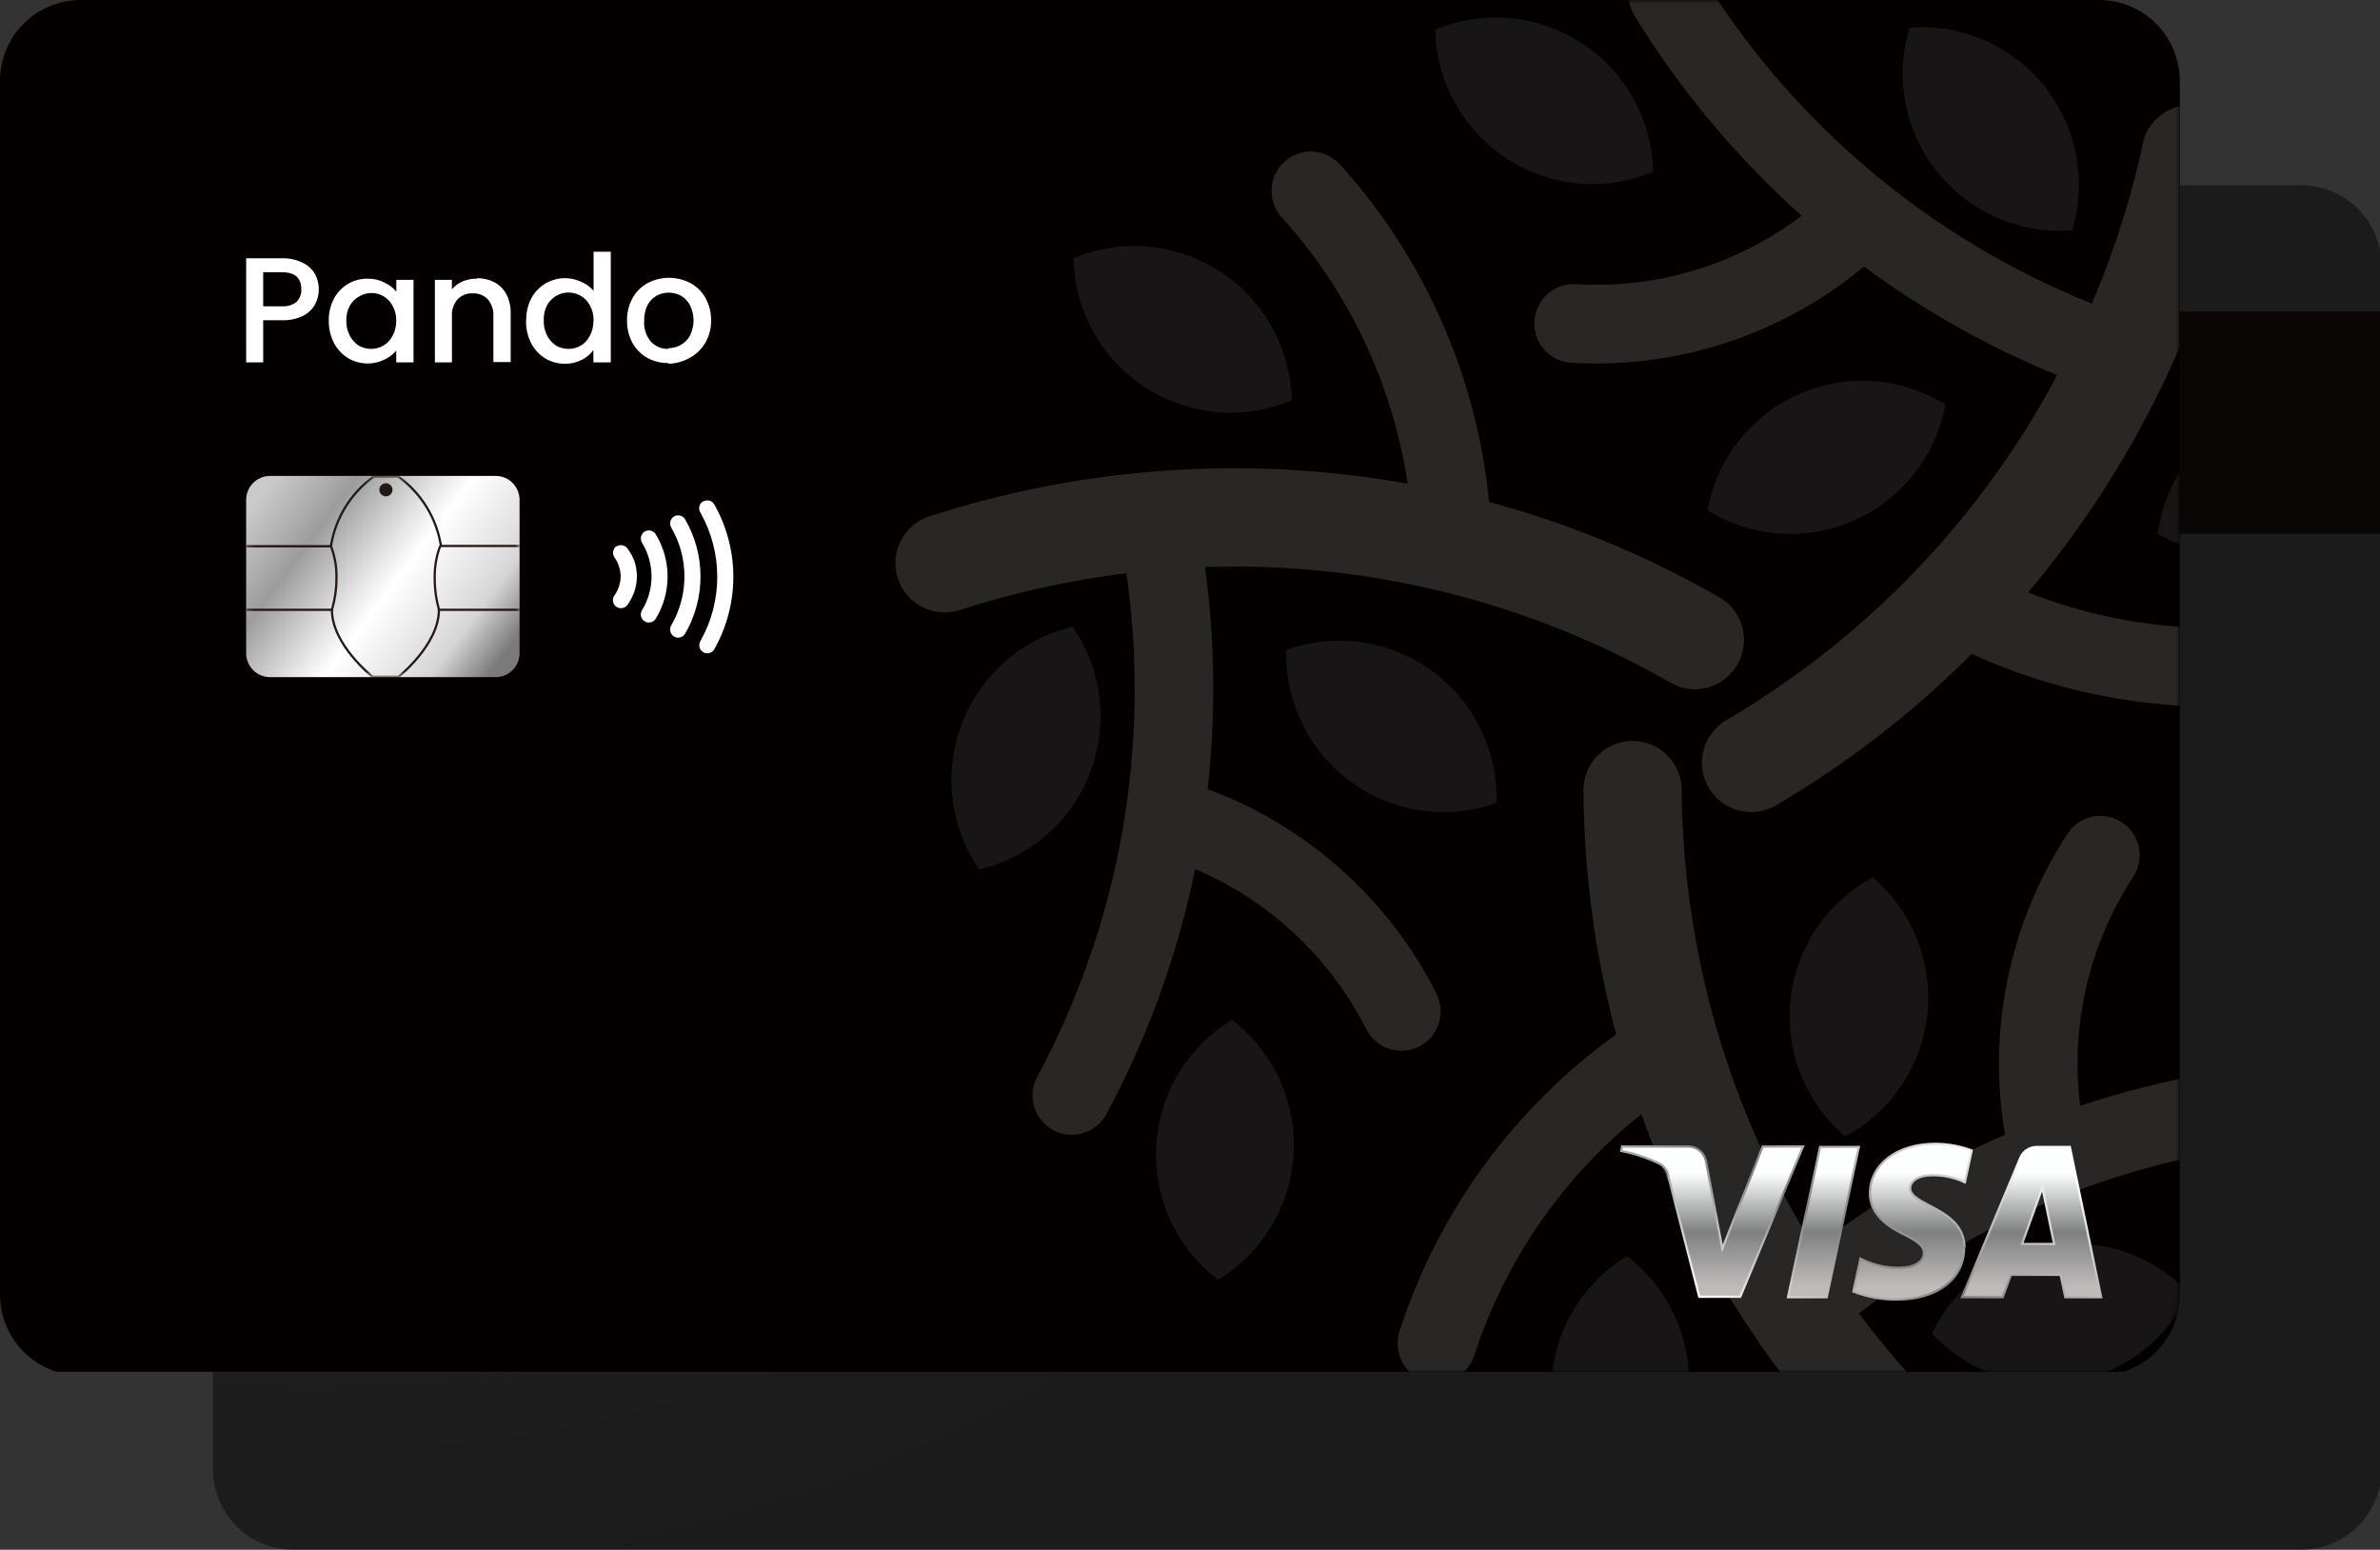 <svg width="321" height="209" viewBox="0 0 321 209" fill="none" xmlns="http://www.w3.org/2000/svg">
<rect x="0" y="0" width="321" height="209" fill="#333333" stroke="none"/>
<g opacity="0.9" clip-path="url(#clip0_139_14829)">
<path d="M310.344 25H39.584C33.586 25 28.724 29.851 28.724 35.835V198.165C28.724 204.149 33.586 209 39.584 209H310.344C316.342 209 321.204 204.149 321.204 198.165V35.835C321.204 29.851 316.342 25 310.344 25Z" fill="url(#paint0_radial_139_14829)"/>
<path d="M321 42H27V72H321V42Z" fill="#050101"/>
</g>
<g clip-path="url(#clip1_139_14829)">
<path d="M10.889 185.501H283.111C285.999 185.501 288.769 184.351 290.811 182.305C292.853 180.258 294 177.483 294 174.589V10.912C294 8.018 292.853 5.242 290.811 3.196C288.769 1.15 285.999 0 283.111 0L10.889 0C8.001 0 5.231 1.15 3.189 3.196C1.147 5.242 0 8.018 0 10.912L0 174.589C0 177.483 1.147 180.258 3.189 182.305C5.231 184.351 8.001 185.501 10.889 185.501Z" fill="#040000"/>
<g opacity="0.15">
<mask id="mask0_139_14829" style="mask-type:luminance" maskUnits="userSpaceOnUse" x="0" y="0" width="294" height="186">
<path d="M10.901 185.513L283.087 185.513C289.107 185.513 293.988 180.622 293.988 174.589V10.924C293.988 4.891 289.107 3.05176e-05 283.087 3.05176e-05L10.901 3.05176e-05C4.881 3.05176e-05 0 4.891 0 10.924V174.589C0 180.622 4.881 185.513 10.901 185.513Z" fill="white"/>
</mask>
<g mask="url(#mask0_139_14829)">
<path d="M232.804 97.139C231.288 98.037 230.19 99.501 229.751 101.209C229.312 102.918 229.568 104.731 230.463 106.251C231.359 107.77 232.819 108.871 234.525 109.311C236.23 109.751 238.039 109.494 239.556 108.597C249.179 102.948 258.042 96.091 265.931 88.192C281.357 95.216 298.624 97.098 315.197 93.563C315.886 93.427 316.542 93.156 317.126 92.765C317.71 92.373 318.21 91.869 318.598 91.282C318.985 90.695 319.253 90.037 319.384 89.345C319.515 88.654 319.508 87.943 319.363 87.254C319.218 86.565 318.938 85.912 318.538 85.333C318.139 84.754 317.629 84.26 317.038 83.88C316.446 83.5 315.785 83.242 315.093 83.121C314.401 82.999 313.692 83.017 313.007 83.172C299.821 85.994 286.097 84.855 273.553 79.899C287.698 63.078 297.489 43.023 302.058 21.508C302.233 19.875 301.798 18.234 300.836 16.903C299.875 15.572 298.456 14.645 296.852 14.302C295.249 13.958 293.575 14.222 292.155 15.042C290.734 15.863 289.668 17.182 289.16 18.744C287.545 26.354 285.195 33.789 282.143 40.944C260.282 32.191 241.807 16.63 229.441 -3.443C228.7 -4.629 227.522 -5.474 226.164 -5.796C224.805 -6.118 223.375 -5.892 222.182 -5.165C220.994 -4.426 220.146 -3.247 219.822 -1.885C219.498 -0.522 219.724 0.914 220.452 2.11C226.61 12.16 234.204 21.253 242.992 29.098C234.316 35.665 223.6 38.938 212.745 38.337C212.033 38.269 211.315 38.346 210.634 38.563C209.953 38.781 209.322 39.134 208.781 39.602C208.24 40.069 207.798 40.642 207.484 41.285C207.169 41.928 206.987 42.629 206.95 43.344C206.912 44.06 207.019 44.775 207.265 45.448C207.511 46.121 207.89 46.737 208.379 47.259C208.868 47.781 209.458 48.199 210.113 48.486C210.767 48.774 211.473 48.926 212.188 48.933C226.425 49.717 240.432 45.079 251.4 35.948C259.452 41.887 268.205 46.806 277.461 50.594C267.158 69.95 251.699 86.062 232.804 97.139Z" fill="white"/>
<path d="M189.854 65.228C187.856 51.859 181.963 39.379 172.916 29.353C172.437 28.837 172.067 28.23 171.825 27.569C171.583 26.908 171.474 26.205 171.506 25.502C171.537 24.799 171.708 24.108 172.008 23.472C172.308 22.835 172.732 22.264 173.254 21.793C173.776 21.322 174.387 20.96 175.05 20.727C175.714 20.495 176.417 20.397 177.118 20.439C177.819 20.482 178.505 20.663 179.136 20.974C179.767 21.284 180.33 21.718 180.792 22.248C192.157 34.854 199.184 50.782 200.839 67.69C211.623 70.602 221.991 74.884 231.691 80.432C232.476 80.848 233.17 81.418 233.731 82.108C234.291 82.798 234.708 83.593 234.957 84.448C235.205 85.302 235.279 86.198 235.175 87.081C235.072 87.965 234.792 88.819 234.352 89.592C233.913 90.365 233.323 91.042 232.618 91.583C231.913 92.123 231.106 92.516 230.246 92.739C229.386 92.961 228.491 93.008 227.613 92.876C226.734 92.745 225.891 92.438 225.134 91.975C206.099 81.096 184.423 75.732 162.523 76.48C163.878 86.409 164 96.468 162.886 106.427C176.264 111.376 187.281 121.212 193.725 133.961C194.043 134.582 194.236 135.261 194.292 135.957C194.348 136.653 194.267 137.354 194.053 138.019C193.839 138.684 193.496 139.3 193.044 139.832C192.593 140.364 192.041 140.802 191.421 141.12C190.8 141.438 190.123 141.631 189.428 141.688C188.734 141.744 188.035 141.662 187.371 141.448C186.708 141.233 186.093 140.89 185.562 140.438C185.031 139.985 184.594 139.432 184.276 138.81C179.369 129.103 171.191 121.449 161.192 117.205C158.838 128.749 154.807 139.885 149.226 150.256C148.896 150.869 148.448 151.412 147.908 151.852C147.368 152.293 146.747 152.622 146.081 152.822C145.414 153.022 144.714 153.088 144.022 153.017C143.33 152.946 142.658 152.739 142.046 152.408C141.433 152.077 140.892 151.628 140.452 151.087C140.013 150.546 139.684 149.924 139.485 149.256C139.285 148.587 139.219 147.886 139.29 147.193C139.361 146.499 139.568 145.826 139.898 145.212C151.058 124.454 155.274 100.655 151.924 77.316C144.219 78.255 136.622 79.936 129.239 82.336C127.585 82.816 125.809 82.632 124.288 81.824C122.767 81.015 121.619 79.645 121.088 78.004C120.556 76.362 120.683 74.578 121.441 73.029C122.199 71.48 123.529 70.287 125.15 69.702C146.023 62.905 168.247 61.368 189.854 65.228Z" fill="white"/>
<path d="M217.983 139.501C204.206 149.382 193.956 163.431 188.741 179.584C188.318 180.92 188.44 182.369 189.079 183.615C189.719 184.861 190.823 185.804 192.153 186.238C193.483 186.671 194.93 186.56 196.178 185.93C197.427 185.299 198.376 184.199 198.819 182.87C202.977 170.018 210.821 158.679 221.371 150.268C228.834 170.951 241.267 189.473 257.571 204.196C258.21 204.817 258.968 205.303 259.798 205.624C260.629 205.945 261.516 206.095 262.406 206.065C263.296 206.035 264.17 205.826 264.978 205.45C265.785 205.074 266.509 204.539 267.105 203.877C267.702 203.215 268.159 202.439 268.45 201.596C268.741 200.752 268.86 199.859 268.799 198.969C268.738 198.079 268.498 197.21 268.095 196.415C267.692 195.619 267.133 194.913 266.451 194.339C260.666 189.131 255.399 183.374 250.723 177.147C269.214 162.573 291.888 154.336 315.403 153.65C316.099 153.63 316.784 153.472 317.419 153.186C318.054 152.9 318.626 152.491 319.104 151.983C319.581 151.476 319.954 150.879 320.201 150.226C320.449 149.574 320.565 148.88 320.545 148.182C320.524 147.485 320.367 146.798 320.081 146.162C319.796 145.526 319.388 144.952 318.881 144.473C318.375 143.995 317.779 143.621 317.128 143.373C316.477 143.126 315.784 143.009 315.088 143.029C303.343 143.368 291.711 145.423 280.558 149.128C279.226 138.33 281.751 127.408 287.684 118.296C288.075 117.712 288.346 117.056 288.482 116.366C288.618 115.676 288.615 114.965 288.475 114.276C288.334 113.587 288.059 112.933 287.664 112.351C287.269 111.77 286.763 111.273 286.175 110.889C285.586 110.505 284.928 110.242 284.238 110.116C283.547 109.989 282.839 110.001 282.153 110.151C281.467 110.301 280.818 110.586 280.243 110.989C279.668 111.392 279.179 111.906 278.804 112.501C271.016 124.471 268.022 138.946 270.419 153.032C261.259 157.048 252.631 162.188 244.734 168.333C233.139 149.699 226.936 128.204 226.816 106.245C226.734 104.533 225.995 102.919 224.755 101.741C223.514 100.562 221.866 99.909 220.157 99.918C218.447 99.928 216.807 100.599 215.579 101.791C214.351 102.983 213.63 104.605 213.567 106.317C213.618 117.522 215.102 128.675 217.983 139.501Z" fill="white"/>
<path fill-rule="evenodd" clip-rule="evenodd" d="M164.543 36.615C161.645 34.726 158.329 33.576 154.886 33.265C151.442 32.954 147.974 33.493 144.786 34.833C144.856 38.301 145.773 41.7 147.455 44.732C149.138 47.764 151.536 50.337 154.439 52.226C157.343 54.116 160.664 55.264 164.112 55.572C167.561 55.879 171.032 55.336 174.222 53.989C174.148 50.521 173.227 47.124 171.54 44.095C169.852 41.067 167.45 38.498 164.543 36.615ZM147.024 104.196C145.787 107.431 143.777 110.314 141.17 112.59C138.562 114.867 135.438 116.468 132.07 117.253C130.112 114.407 128.876 111.125 128.471 107.692C128.065 104.259 128.502 100.779 129.743 97.553C130.984 94.328 132.992 91.454 135.592 89.183C138.192 86.911 141.307 85.31 144.665 84.518C146.631 87.356 147.873 90.633 148.285 94.063C148.696 97.493 148.263 100.972 147.024 104.196ZM174.476 155.554C174.296 159.013 173.273 162.375 171.497 165.346C169.721 168.318 167.247 170.808 164.289 172.601C161.537 170.505 159.338 167.766 157.884 164.623C156.431 161.479 155.767 158.028 155.951 154.568C156.135 151.109 157.16 147.747 158.939 144.777C160.717 141.806 163.193 139.316 166.152 137.525C168.903 139.621 171.099 142.36 172.55 145.503C174.001 148.646 174.662 152.096 174.476 155.554ZM173.496 87.658C176.745 86.49 180.23 86.134 183.647 86.622C187.064 87.111 190.31 88.427 193.104 90.459C195.898 92.49 198.154 95.174 199.677 98.278C201.2 101.382 201.944 104.812 201.844 108.269C198.595 109.438 195.111 109.793 191.693 109.305C188.276 108.817 185.03 107.5 182.236 105.469C179.442 103.437 177.186 100.753 175.663 97.649C174.14 94.545 173.396 91.116 173.496 87.658ZM193.58 4.013C196.769 2.677 200.234 2.142 203.676 2.454C207.118 2.766 210.432 3.916 213.328 5.805C216.225 7.693 218.618 10.262 220.298 13.289C221.978 16.315 222.895 19.707 222.968 23.169C219.78 24.509 216.313 25.046 212.87 24.735C209.428 24.424 206.113 23.274 203.215 21.386C200.317 19.497 197.924 16.926 196.245 13.898C194.566 10.87 193.651 7.477 193.58 4.013ZM261.333 23.242C259.16 20.548 257.677 17.362 257.015 13.961C256.353 10.561 256.531 7.05 257.534 3.734C260.973 3.464 264.425 4.038 267.592 5.408C270.758 6.777 273.544 8.9 275.706 11.593C277.869 14.286 279.343 17.466 280.001 20.859C280.659 24.252 280.48 27.754 279.482 31.062C276.05 31.334 272.604 30.764 269.442 29.402C266.28 28.039 263.497 25.925 261.333 23.242ZM230.324 68.757C230.948 65.352 232.393 62.151 234.533 59.434C236.673 56.716 239.443 54.564 242.603 53.165C245.762 51.765 249.215 51.16 252.661 51.403C256.107 51.647 259.441 52.73 262.374 54.559C261.753 57.966 260.311 61.169 258.173 63.891C256.036 66.612 253.267 68.769 250.109 70.174C246.95 71.58 243.496 72.191 240.048 71.954C236.601 71.718 233.262 70.641 230.324 68.817V68.757ZM302.469 55.771C305.55 54.2 308.967 53.407 312.423 53.462C315.879 53.517 319.27 54.418 322.299 56.087C321.859 59.523 320.587 62.799 318.595 65.631C316.603 68.462 313.951 70.763 310.87 72.334C307.788 73.904 304.37 74.696 300.914 74.641C297.457 74.586 294.066 73.686 291.036 72.018C291.475 68.581 292.746 65.303 294.739 62.472C296.732 59.64 299.386 57.34 302.469 55.771ZM326.884 118.817C323.856 117.147 320.467 116.243 317.01 116.186C313.554 116.129 310.136 116.919 307.055 118.489C303.973 120.059 301.322 122.36 299.331 125.192C297.34 128.024 296.071 131.3 295.633 134.737C298.663 136.415 302.056 137.325 305.517 137.386C308.978 137.448 312.402 136.659 315.488 135.088C318.575 133.518 321.231 131.214 323.223 128.377C325.216 125.541 326.486 122.259 326.921 118.817H326.884ZM279.276 186.362C282.707 185.829 285.956 184.459 288.734 182.372C291.513 180.286 293.737 177.546 295.21 174.395C292.844 171.872 289.898 169.966 286.629 168.844C283.36 167.722 279.867 167.417 276.454 167.956C273.041 168.495 269.811 169.862 267.045 171.937C264.279 174.012 262.061 176.733 260.583 179.863C262.943 182.388 265.883 184.296 269.148 185.421C272.412 186.545 275.902 186.851 279.312 186.313L279.276 186.362ZM252.574 118.332C255.21 120.572 257.26 123.424 258.545 126.639C259.83 129.854 260.311 133.335 259.946 136.779C259.581 140.223 258.381 143.525 256.451 146.398C254.52 149.271 251.919 151.628 248.872 153.262C246.235 151.023 244.186 148.171 242.901 144.956C241.616 141.741 241.135 138.26 241.5 134.816C241.865 131.372 243.065 128.069 244.995 125.197C246.925 122.324 249.527 119.967 252.574 118.332ZM227.759 187.441C227.58 190.9 226.557 194.262 224.781 197.234C223.006 200.205 220.53 202.696 217.572 204.487C214.822 202.388 212.626 199.648 211.174 196.504C209.723 193.36 209.06 189.909 209.244 186.45C209.427 182.991 210.452 179.629 212.228 176.657C214.005 173.686 216.479 171.194 219.435 169.4C222.194 171.503 224.395 174.252 225.846 177.405C227.297 180.559 227.954 184.022 227.759 187.489V187.441Z" fill="#909091"/>
</g>
</g>
<path d="M243.185 154.62L234.716 174.88H229.187L225.037 158.718C225.004 158.342 224.876 157.981 224.664 157.669C224.452 157.357 224.164 157.105 223.827 156.936C222.186 156.142 220.45 155.563 218.661 155.214L218.782 154.62H227.687C228.27 154.614 228.837 154.819 229.281 155.197C229.726 155.576 230.019 156.103 230.106 156.681L232.296 168.406L237.741 154.62H243.185ZM264.963 168.272C264.963 162.925 257.583 162.622 257.631 160.234C257.631 159.506 258.333 158.73 259.845 158.536C261.617 158.371 263.402 158.685 265.011 159.446L265.931 155.154C264.364 154.565 262.705 154.261 261.031 154.257C255.865 154.257 252.223 157.009 252.199 160.949C252.199 163.859 254.788 165.496 256.772 166.466C258.756 167.436 259.494 168.09 259.482 168.975C259.482 170.333 257.861 170.94 256.361 170.964C254.475 171.034 252.603 170.612 250.928 169.739L249.973 174.177C251.827 174.902 253.802 175.268 255.792 175.256C261.285 175.256 264.878 172.54 264.902 168.333M278.55 174.941H283.389L279.167 154.681H274.703C274.226 154.682 273.761 154.825 273.365 155.09C272.969 155.355 272.66 155.732 272.476 156.172L264.624 174.941H270.117L271.206 171.922H277.921L278.55 174.941ZM272.718 167.763L275.465 160.161L277.05 167.763H272.718ZM250.711 154.681L246.379 174.941H241.153L245.484 154.681H250.711Z" fill="url(#paint1_linear_139_14829)"/>
<path d="M264.963 168.272C264.963 162.925 257.583 162.622 257.631 160.234C257.631 159.506 258.333 158.73 259.845 158.536C261.617 158.371 263.402 158.685 265.011 159.446L265.931 155.154C264.364 154.565 262.705 154.261 261.031 154.257C255.865 154.257 252.223 157.009 252.199 160.949C252.199 163.859 254.788 165.496 256.772 166.466C258.756 167.436 259.494 168.09 259.482 168.975C259.482 170.333 257.861 170.94 256.361 170.964C254.475 171.034 252.603 170.612 250.928 169.739L249.973 174.177C251.827 174.902 253.802 175.268 255.792 175.256C261.285 175.256 264.878 172.54 264.902 168.333M243.185 154.62L234.716 174.88H229.187L225.037 158.718C225.004 158.342 224.876 157.981 224.664 157.669C224.452 157.357 224.164 157.105 223.827 156.936C222.186 156.142 220.45 155.563 218.661 155.214L218.782 154.62H227.687C228.27 154.614 228.837 154.819 229.281 155.197C229.726 155.576 230.019 156.103 230.106 156.681L232.296 168.406L237.741 154.62H243.185ZM278.55 174.941H283.389L279.167 154.681H274.703C274.226 154.682 273.761 154.825 273.365 155.09C272.969 155.355 272.66 155.732 272.476 156.172L264.624 174.941H270.117L271.206 171.922H277.921L278.55 174.941ZM272.718 167.763L275.465 160.161L277.05 167.763H272.718ZM250.711 154.681L246.379 174.941H241.153L245.484 154.681H250.711Z" stroke="url(#paint2_linear_139_14829)" stroke-width="0.302" stroke-miterlimit="10"/>
<path d="M70.076 88.058C70.083 88.913 69.752 89.735 69.156 90.346C68.56 90.957 67.747 91.307 66.894 91.32H36.381C35.529 91.307 34.716 90.957 34.12 90.346C33.523 89.735 33.193 88.913 33.199 88.058V67.447C33.194 67.024 33.273 66.603 33.43 66.21C33.587 65.817 33.821 65.459 34.116 65.156C34.411 64.853 34.764 64.612 35.152 64.445C35.541 64.279 35.958 64.191 36.381 64.186H66.894C67.317 64.191 67.734 64.279 68.123 64.445C68.512 64.612 68.864 64.853 69.159 65.156C69.455 65.459 69.688 65.817 69.845 66.21C70.002 66.603 70.081 67.024 70.076 67.447V88.058Z" fill="url(#paint3_linear_139_14829)"/>
<mask id="mask1_139_14829" style="mask-type:luminance" maskUnits="userSpaceOnUse" x="33" y="64" width="38" height="28">
<path d="M70.076 88.058C70.083 88.913 69.752 89.735 69.156 90.346C68.56 90.957 67.747 91.307 66.894 91.32H36.381C35.529 91.307 34.716 90.957 34.12 90.346C33.523 89.735 33.193 88.913 33.199 88.058V67.447C33.194 67.024 33.273 66.603 33.43 66.21C33.587 65.817 33.821 65.459 34.116 65.156C34.411 64.853 34.764 64.612 35.152 64.445C35.541 64.279 35.958 64.191 36.381 64.186H66.894C67.317 64.191 67.734 64.279 68.123 64.445C68.512 64.612 68.864 64.853 69.159 65.156C69.455 65.459 69.688 65.817 69.845 66.21C70.002 66.603 70.081 67.024 70.076 67.447V88.058Z" fill="white"/>
</mask>
<g mask="url(#mask1_139_14829)">
<path d="M70.088 73.631H59.477C59.182 71.764 58.519 69.974 57.529 68.365C56.538 66.757 55.239 65.361 53.706 64.258H50.416C48.879 65.366 47.576 66.767 46.584 68.382C45.591 69.997 44.928 71.793 44.632 73.667H33.175" stroke="#231815" stroke-width="0.302"/>
<path d="M70.088 82.239H59.199C59.199 86.967 53.743 91.271 53.743 91.271H50.258C50.258 91.271 44.766 86.967 44.766 82.239H33.235" stroke="#231815" stroke-width="0.302"/>
<path d="M52.932 66.065C52.932 66.297 52.84 66.519 52.677 66.682C52.514 66.846 52.292 66.938 52.061 66.938C51.885 66.94 51.713 66.89 51.566 66.794C51.419 66.698 51.304 66.559 51.235 66.397C51.167 66.235 51.148 66.056 51.182 65.883C51.216 65.71 51.3 65.552 51.425 65.427C51.549 65.303 51.707 65.218 51.88 65.184C52.052 65.151 52.231 65.169 52.392 65.238C52.554 65.306 52.692 65.421 52.788 65.569C52.884 65.716 52.934 65.889 52.932 66.065Z" fill="#231815"/>
<path d="M44.632 73.63C45.15 74.988 45.405 76.433 45.382 77.886C45.387 79.359 45.179 80.825 44.765 82.239" stroke="#231815" stroke-width="0.302"/>
<path d="M59.369 73.63C58.859 74.99 58.609 76.434 58.631 77.886C58.618 79.357 58.814 80.822 59.211 82.239" stroke="#231815" stroke-width="0.302"/>
</g>
<path fill-rule="evenodd" clip-rule="evenodd" d="M83.094 73.691C82.879 73.865 82.737 74.114 82.697 74.388C82.657 74.662 82.721 74.941 82.876 75.17C83.148 75.536 83.353 75.946 83.481 76.383C83.788 77.258 83.788 78.211 83.481 79.086C83.344 79.52 83.14 79.929 82.876 80.299C82.792 80.413 82.731 80.544 82.697 80.682C82.663 80.82 82.657 80.964 82.678 81.104C82.7 81.245 82.748 81.38 82.822 81.502C82.895 81.624 82.992 81.73 83.106 81.814C83.221 81.899 83.351 81.96 83.489 81.994C83.626 82.028 83.77 82.034 83.91 82.013C84.05 81.992 84.185 81.943 84.307 81.869C84.429 81.796 84.534 81.699 84.619 81.584C85.012 81.041 85.325 80.445 85.55 79.814C85.775 79.145 85.894 78.446 85.901 77.741C85.897 77.045 85.787 76.354 85.575 75.692C85.344 75.069 85.022 74.485 84.619 73.958C84.445 73.727 84.188 73.574 83.903 73.531C83.618 73.488 83.328 73.558 83.094 73.728" fill="white"/>
<path fill-rule="evenodd" clip-rule="evenodd" d="M86.942 71.691C86.699 71.845 86.526 72.09 86.46 72.371C86.395 72.652 86.442 72.947 86.591 73.194C87.43 74.564 87.874 76.139 87.874 77.747C87.874 79.354 87.43 80.93 86.591 82.299C86.516 82.42 86.465 82.555 86.442 82.695C86.419 82.836 86.424 82.98 86.456 83.118C86.489 83.257 86.549 83.388 86.632 83.503C86.715 83.618 86.821 83.716 86.942 83.791C87.063 83.866 87.198 83.917 87.34 83.941C87.481 83.964 87.625 83.959 87.765 83.926C87.904 83.894 88.035 83.834 88.152 83.75C88.268 83.667 88.367 83.561 88.442 83.439C89.488 81.725 90.041 79.755 90.041 77.747C90.041 75.738 89.488 73.768 88.442 72.054C88.29 71.809 88.047 71.633 87.766 71.565C87.486 71.497 87.189 71.542 86.942 71.691Z" fill="white"/>
<path fill-rule="evenodd" clip-rule="evenodd" d="M90.922 69.641C90.674 69.788 90.494 70.027 90.419 70.305C90.344 70.584 90.382 70.881 90.523 71.133C91.696 73.139 92.314 75.422 92.314 77.746C92.314 80.072 91.696 82.354 90.523 84.36C90.382 84.612 90.344 84.909 90.419 85.188C90.494 85.466 90.674 85.705 90.922 85.852C91.17 85.994 91.463 86.033 91.74 85.96C92.016 85.888 92.252 85.709 92.398 85.464C93.761 83.121 94.479 80.458 94.479 77.746C94.479 75.035 93.761 72.372 92.398 70.029C92.252 69.784 92.016 69.606 91.74 69.533C91.463 69.46 91.17 69.499 90.922 69.641Z" fill="white"/>
<path fill-rule="evenodd" clip-rule="evenodd" d="M94.866 67.58C94.736 67.651 94.622 67.747 94.531 67.863C94.439 67.979 94.372 68.113 94.333 68.256C94.295 68.399 94.286 68.548 94.307 68.694C94.328 68.841 94.378 68.982 94.455 69.108C95.953 71.757 96.741 74.75 96.741 77.795C96.741 80.84 95.953 83.833 94.455 86.482C94.315 86.733 94.28 87.029 94.357 87.306C94.434 87.583 94.617 87.819 94.866 87.961C94.99 88.034 95.126 88.081 95.268 88.099C95.41 88.118 95.554 88.108 95.692 88.069C95.829 88.031 95.958 87.965 96.07 87.876C96.182 87.786 96.274 87.675 96.342 87.549C98.024 84.572 98.908 81.21 98.908 77.789C98.908 74.368 98.024 71.006 96.342 68.029C96.272 67.905 96.178 67.796 96.066 67.709C95.953 67.622 95.825 67.558 95.688 67.521C95.55 67.484 95.407 67.474 95.266 67.493C95.125 67.511 94.989 67.558 94.866 67.629" fill="white"/>
<path d="M42.999 39.016C43 39.721 42.83 40.416 42.503 41.04C42.127 41.707 41.563 42.247 40.882 42.592C39.996 43.019 39.02 43.223 38.038 43.186H35.498V48.873H33.199V34.833H38.038C38.978 34.805 39.911 35 40.761 35.403C41.46 35.717 42.046 36.237 42.442 36.894C42.818 37.537 43.01 38.271 42.999 39.016ZM38.038 41.307C38.742 41.356 39.44 41.145 39.998 40.713C40.218 40.491 40.389 40.225 40.499 39.933C40.61 39.64 40.657 39.328 40.64 39.016C40.64 37.488 39.781 36.712 38.038 36.712H35.498V41.307H38.038ZM44.342 43.259C44.322 42.227 44.559 41.206 45.032 40.289C45.47 39.46 46.127 38.769 46.931 38.288C47.74 37.809 48.666 37.566 49.605 37.585C50.396 37.567 51.178 37.751 51.88 38.118C52.49 38.396 53.028 38.811 53.452 39.331V37.743H55.775V48.873H53.44V47.284C53.004 47.802 52.459 48.216 51.843 48.497C51.071 48.872 50.218 49.05 49.361 49.014C48.504 48.978 47.669 48.729 46.931 48.291C46.125 47.787 45.468 47.075 45.032 46.23C44.567 45.309 44.331 44.29 44.342 43.259ZM53.44 43.259C53.462 42.561 53.294 41.87 52.956 41.259C52.683 40.721 52.264 40.271 51.746 39.961C51.25 39.663 50.68 39.508 50.101 39.513C49.497 39.513 48.905 39.685 48.395 40.01C47.888 40.295 47.469 40.714 47.185 41.222C46.856 41.828 46.694 42.51 46.713 43.199C46.688 43.923 46.851 44.641 47.185 45.284C47.465 45.827 47.882 46.287 48.395 46.618C48.901 46.904 49.472 47.054 50.053 47.054C50.646 47.06 51.229 46.901 51.737 46.595C52.245 46.289 52.659 45.848 52.932 45.32C53.274 44.706 53.449 44.011 53.44 43.308V43.259ZM64.329 37.512C65.14 37.499 65.943 37.686 66.664 38.058C67.362 38.419 67.932 38.986 68.297 39.682C68.706 40.48 68.905 41.369 68.878 42.265V48.824H66.543V42.653C66.599 41.824 66.33 41.007 65.793 40.374C65.533 40.099 65.217 39.884 64.866 39.744C64.515 39.604 64.138 39.541 63.761 39.561C63.38 39.542 62.999 39.604 62.644 39.744C62.29 39.885 61.969 40.099 61.704 40.374C61.167 41.007 60.898 41.824 60.953 42.653V48.873H58.655V37.743H60.953V39.016C61.343 38.552 61.837 38.186 62.393 37.949C62.998 37.695 63.649 37.571 64.305 37.585L64.329 37.512ZM70.971 43.211C70.953 42.18 71.186 41.161 71.649 40.24C72.269 39.076 73.311 38.194 74.56 37.777C75.809 37.359 77.171 37.438 78.364 37.997C79.02 38.254 79.602 38.671 80.058 39.21V33.948H82.38V48.873H80.033V47.2C79.628 47.769 79.087 48.227 78.46 48.533C77.757 48.894 76.976 49.073 76.186 49.055C75.249 49.063 74.328 48.811 73.524 48.327C72.718 47.824 72.061 47.112 71.625 46.266C71.164 45.332 70.932 44.301 70.947 43.259L70.971 43.211ZM80.058 43.211C80.079 42.512 79.912 41.821 79.573 41.21C79.302 40.671 78.882 40.221 78.364 39.913C77.986 39.689 77.567 39.544 77.132 39.484C76.697 39.424 76.254 39.451 75.83 39.564C75.406 39.676 75.008 39.873 74.66 40.141C74.312 40.409 74.02 40.743 73.802 41.125C73.478 41.732 73.319 42.414 73.343 43.102C73.297 43.857 73.456 44.611 73.802 45.284C74.088 45.823 74.504 46.282 75.012 46.618C75.519 46.903 76.089 47.053 76.67 47.054C77.251 47.056 77.822 46.906 78.327 46.618C78.843 46.306 79.262 45.857 79.537 45.32C79.875 44.704 80.046 44.01 80.033 43.308L80.058 43.211ZM90.136 48.958C89.143 48.974 88.163 48.732 87.293 48.254C86.451 47.78 85.76 47.078 85.296 46.23C84.797 45.303 84.547 44.263 84.57 43.211C84.554 42.156 84.813 41.115 85.32 40.192C85.791 39.339 86.497 38.641 87.353 38.179C88.243 37.71 89.233 37.465 90.239 37.465C91.244 37.465 92.234 37.71 93.124 38.179C93.98 38.641 94.686 39.339 95.157 40.192C95.665 41.115 95.923 42.156 95.907 43.211C95.928 44.265 95.66 45.305 95.133 46.218C94.636 47.077 93.912 47.782 93.04 48.254C92.147 48.766 91.139 49.041 90.112 49.055L90.136 48.958ZM90.136 46.957C90.716 46.963 91.287 46.817 91.793 46.533C92.329 46.238 92.77 45.797 93.064 45.26C93.378 44.623 93.542 43.921 93.542 43.211C93.542 42.5 93.378 41.799 93.064 41.162C92.788 40.632 92.369 40.191 91.854 39.889C91.345 39.611 90.775 39.465 90.196 39.465C89.617 39.465 89.047 39.611 88.539 39.889C88.021 40.187 87.601 40.629 87.329 41.162C87.016 41.798 86.862 42.501 86.881 43.211C86.796 44.247 87.122 45.275 87.789 46.072C88.084 46.392 88.443 46.645 88.844 46.815C89.245 46.984 89.677 47.066 90.112 47.054L90.136 46.957Z" fill="white"/>
</g>
<defs>
<radialGradient id="paint0_radial_139_14829" cx="0" cy="0" r="1" gradientUnits="userSpaceOnUse" gradientTransform="translate(42.561 11.808) scale(204.911 204.431)">
<stop offset="0.02" stop-color="#303030"/>
<stop offset="1" stop-color="#181818"/>
</radialGradient>
<linearGradient id="paint1_linear_139_14829" x1="251.025" y1="173.546" x2="251.025" y2="158.209" gradientUnits="userSpaceOnUse">
<stop stop-color="#BFBBBB"/>
<stop offset="0.48" stop-color="#7F8080"/>
<stop offset="1" stop-color="#FDFEFE"/>
</linearGradient>
<linearGradient id="paint2_linear_139_14829" x1="262.604" y1="144.812" x2="241.109" y2="181.97" gradientUnits="userSpaceOnUse">
<stop offset="0.09" stop-color="white"/>
<stop offset="0.58" stop-color="#7F8080"/>
<stop offset="1" stop-color="white"/>
</linearGradient>
<linearGradient id="paint3_linear_139_14829" x1="67.16" y1="89.453" x2="35.777" y2="65.874" gradientUnits="userSpaceOnUse">
<stop stop-color="#797A79"/>
<stop offset="0.16" stop-color="#D5D5D5"/>
<stop offset="0.23" stop-color="#E0E0E0"/>
<stop offset="0.45" stop-color="white"/>
<stop offset="0.53" stop-color="#E8E8E8"/>
<stop offset="0.77" stop-color="#9C9C9D"/>
<stop offset="0.82" stop-color="#A7A7A8"/>
<stop offset="1" stop-color="#CACACA"/>
</linearGradient>
<clipPath id="clip0_139_14829">
<rect width="294" height="184" fill="white" transform="translate(27 25)"/>
</clipPath>
<clipPath id="clip1_139_14829">
<rect width="294" height="185" fill="white"/>
</clipPath>
</defs>
</svg>
